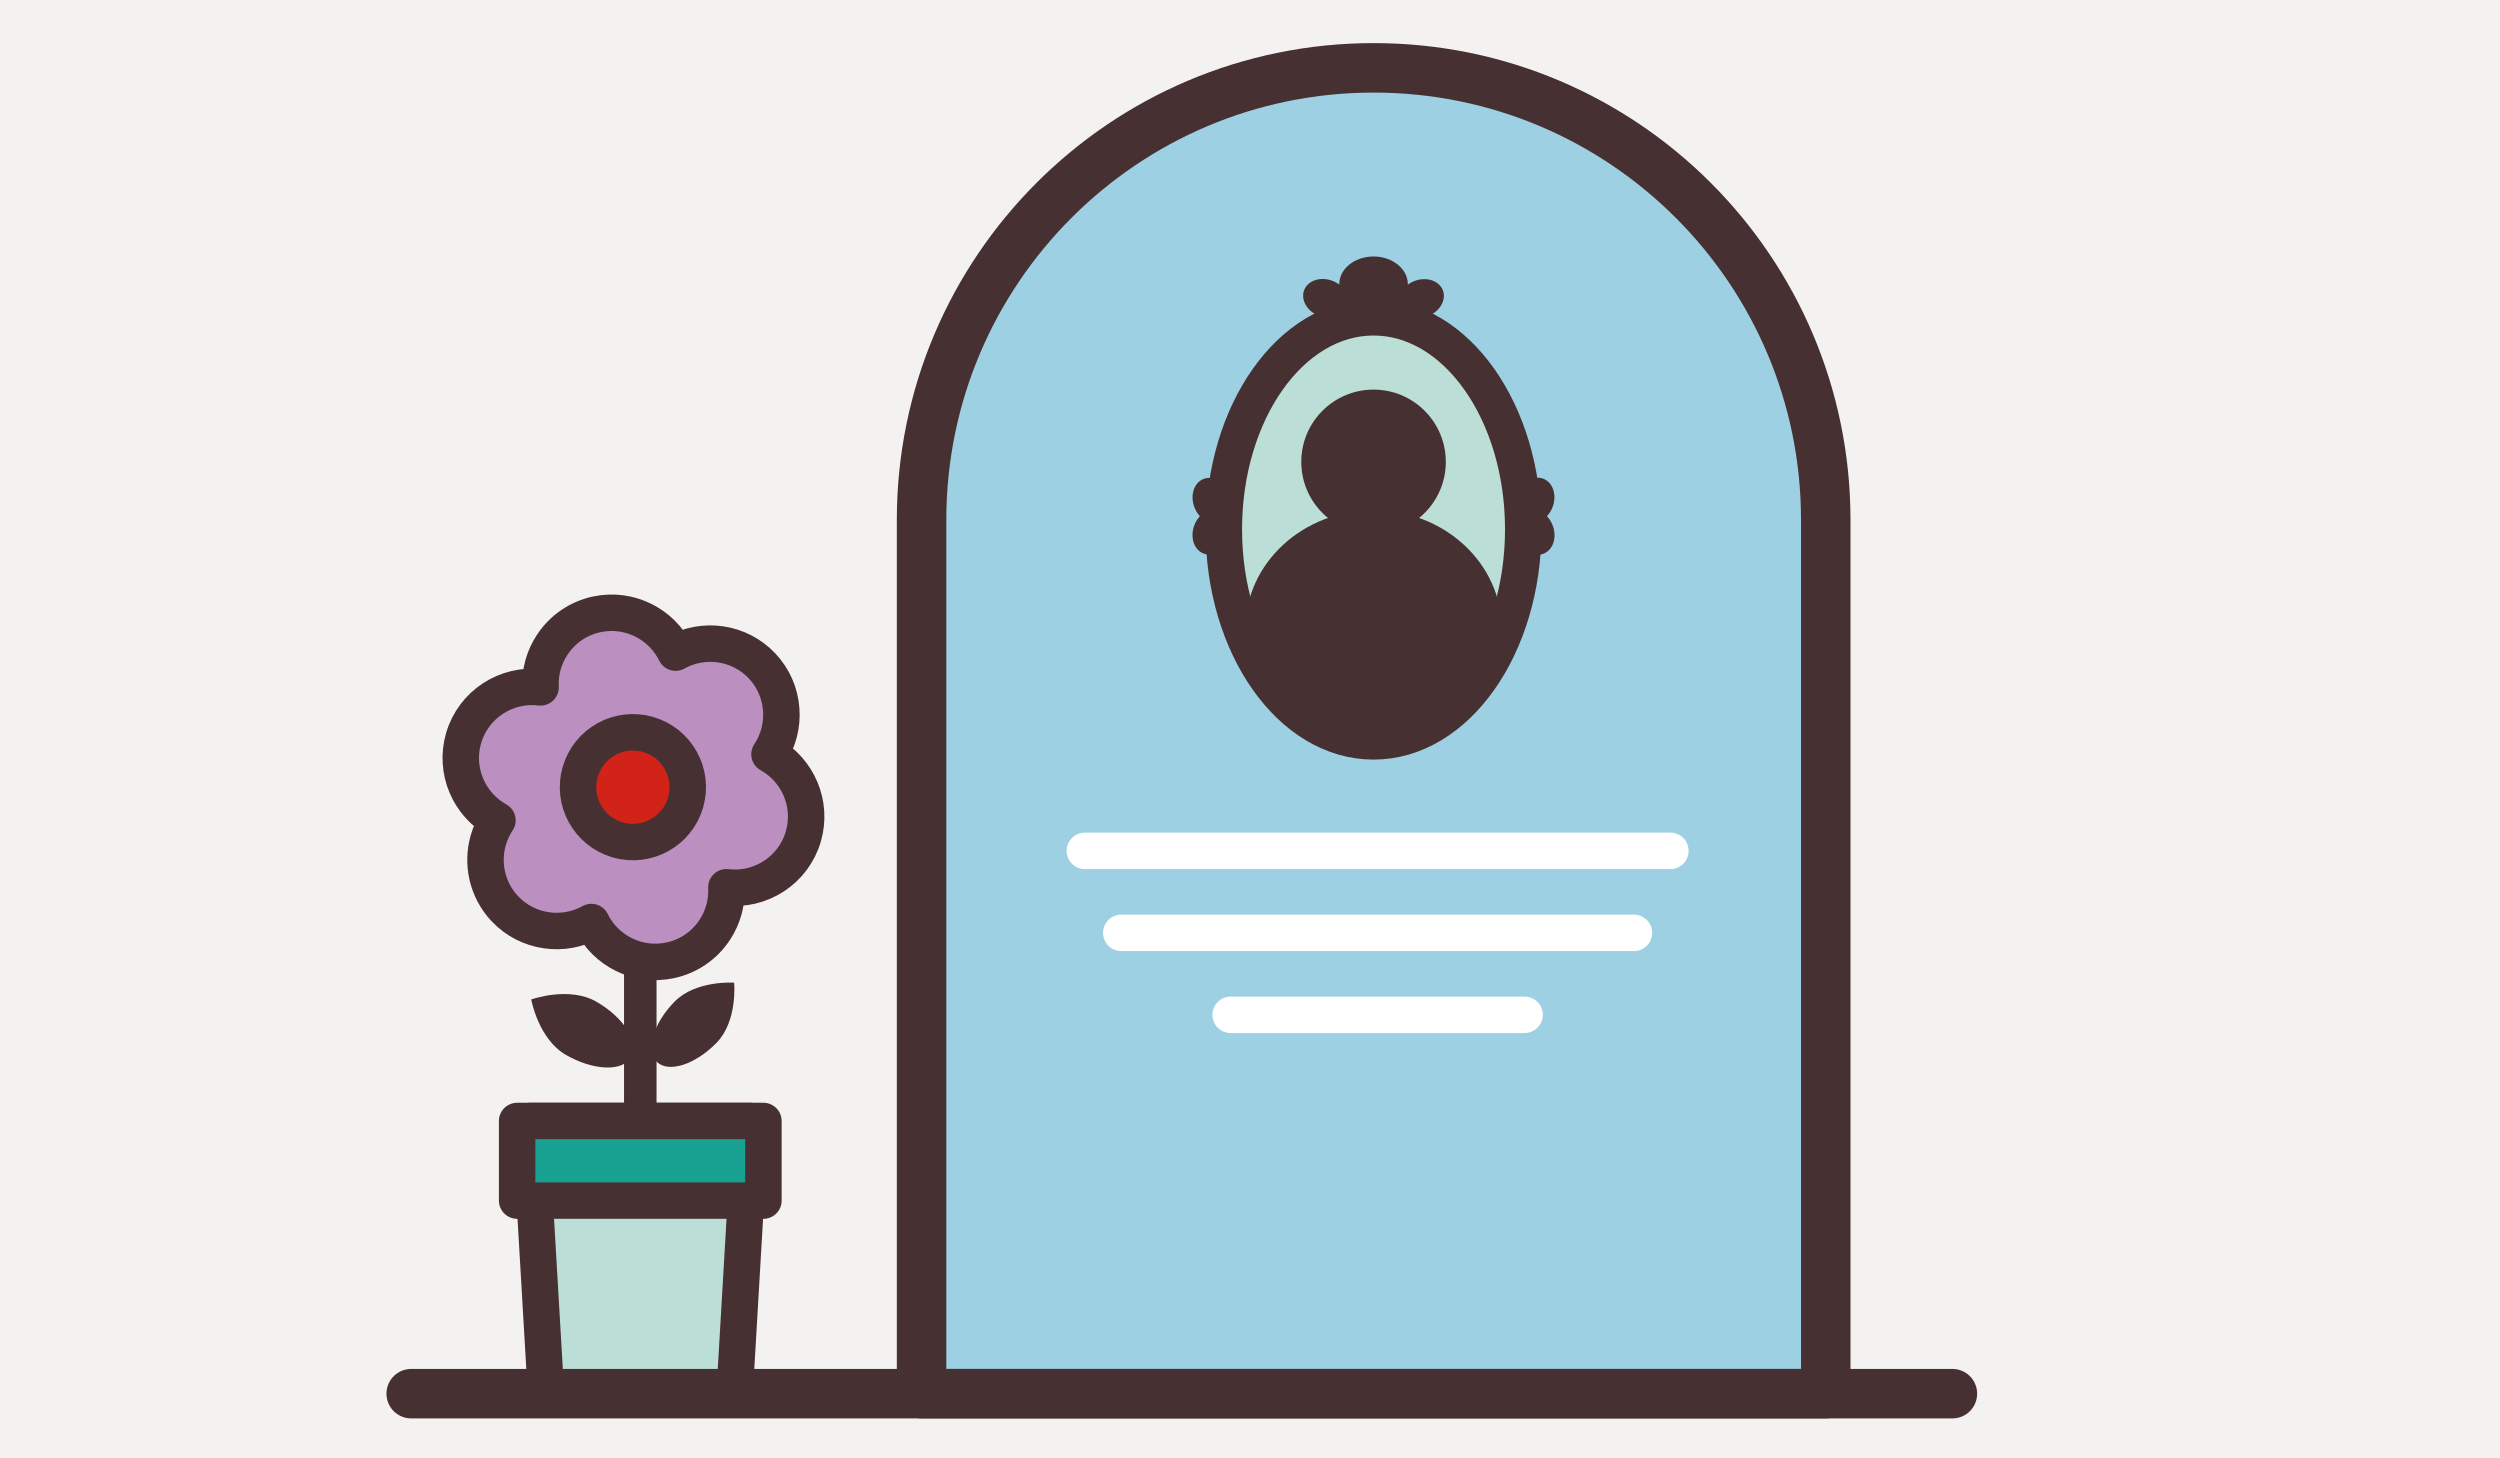 <?xml version="1.0" encoding="UTF-8"?><svg xmlns="http://www.w3.org/2000/svg" viewBox="0 0 960 560"><g id="Background_color"><rect width="960" height="560" fill="#f4f2f0"/></g><g id="Design"><path d="M527.49,26.05h0c95.81,0,173.6,77.79,173.6,173.6v335.52h-347.21V199.65c0-95.81,77.79-173.6,173.6-173.6Z" fill="#9cd0e2"/><path d="M527.49,26.05h0c95.81,0,173.6,77.79,173.6,173.6v335.52h-347.21V199.65c0-95.81,77.79-173.6,173.6-173.6Z" fill="none" stroke="#463031" stroke-linecap="round" stroke-linejoin="round" stroke-width="19"/><line x1="416.57" y1="326.73" x2="641.43" y2="326.73" fill="none" stroke="#fff" stroke-linecap="round" stroke-linejoin="round" stroke-width="14"/><line x1="430.57" y1="358.21" x2="627.43" y2="358.21" fill="none" stroke="#fff" stroke-linecap="round" stroke-linejoin="round" stroke-width="14"/><line x1="472.56" y1="389.69" x2="585.44" y2="389.69" fill="none" stroke="#fff" stroke-linecap="round" stroke-linejoin="round" stroke-width="14"/><line x1="245.87" y1="434.05" x2="245.87" y2="323.96" fill="none" stroke="#463031" stroke-linecap="round" stroke-miterlimit="10" stroke-width="12.48"/><path d="M229.06,384.68c10.59,6.12,16.55,15.64,13.3,21.27-3.25,5.63-14.47,5.23-25.07-.88-10.59-6.12-13.3-21.27-13.3-21.27,0,0,14.47-5.23,25.07.88Z" fill="#463031"/><path d="M275.15,400.44c-8.2,8.4-18.46,11.67-22.92,7.32-4.46-4.35-1.43-14.69,6.76-23.09,8.2-8.4,22.92-7.32,22.92-7.32,0,0,1.43,14.69-6.76,23.09Z" fill="#463031"/><path d="M259.42,250.6c10.67-5.95,24.44-4.17,33.2,5.1,8.91,9.43,9.78,23.59,2.86,33.95,10.9,6.04,16.61,19.02,13.02,31.49-3.76,13.06-16.48,21.16-29.56,19.57.29,5.71-1.22,11.35-4.4,16.24-3.99,6.12-10.12,10.32-17.26,11.83-12.49,2.64-24.82-3.75-30.2-14.72-10.67,5.95-24.44,4.17-33.2-5.1-6.88-7.29-8.97-17.39-6.37-26.39.76-2.65,1.94-5.2,3.51-7.57-10.9-6.04-16.61-19.02-13.02-31.48,3.76-13.06,16.48-21.16,29.57-19.57-.15-3,.19-5.99,1.01-8.85.75-2.58,1.88-5.07,3.39-7.38,3.99-6.12,10.12-10.32,17.26-11.83,12.49-2.64,24.82,3.75,30.2,14.72" fill="#bb8fc0"/><path d="M259.42,250.6c10.67-5.95,24.44-4.17,33.2,5.1,8.91,9.43,9.78,23.59,2.86,33.95,10.9,6.04,16.61,19.02,13.02,31.49-3.76,13.06-16.48,21.16-29.56,19.57.29,5.71-1.22,11.35-4.4,16.24-3.99,6.12-10.12,10.32-17.26,11.83-12.49,2.64-24.82-3.75-30.2-14.72-10.67,5.95-24.44,4.17-33.2-5.1-6.88-7.29-8.97-17.39-6.37-26.39.76-2.65,1.94-5.2,3.51-7.57-10.9-6.04-16.61-19.02-13.02-31.48,3.76-13.06,16.48-21.16,29.57-19.57-.15-3,.19-5.99,1.01-8.85.75-2.58,1.88-5.07,3.39-7.38,3.99-6.12,10.12-10.32,17.26-11.83,12.49-2.64,24.82,3.75,30.2,14.72Z" fill="none" stroke="#463031" stroke-linecap="round" stroke-linejoin="round" stroke-width="14"/><path d="M248.87,282.03c-11.18-3.22-22.85,3.23-26.08,14.41-3.22,11.18,3.23,22.85,14.41,26.08,11.18,3.23,22.86-3.23,26.08-14.4,3.22-11.18-3.23-22.86-14.41-26.08" fill="#d22319"/><path d="M248.87,282.03c-11.18-3.22-22.85,3.23-26.08,14.41-3.22,11.18,3.23,22.85,14.41,26.08,11.18,3.23,22.86-3.23,26.08-14.4,3.22-11.18-3.23-22.86-14.41-26.08Z" fill="none" stroke="#463031" stroke-linecap="round" stroke-linejoin="round" stroke-width="14"/><polygon points="288.2 437.48 203.54 437.48 209.67 535.17 282.08 535.17 288.2 437.48" fill="#bbdfd6"/><polygon points="288.2 430.46 203.54 430.46 209.67 535.17 282.08 535.17 288.2 430.46" fill="none" stroke="#463031" stroke-linecap="round" stroke-linejoin="round" stroke-width="14"/><rect x="198.58" y="430.46" width="94.57" height="28.88" fill="#19a291"/><rect x="198.58" y="430.46" width="94.57" height="30.57" fill="none" stroke="#463031" stroke-linecap="round" stroke-linejoin="round" stroke-width="14"/><line x1="749.72" y1="535.17" x2="157.9" y2="535.17" fill="none" stroke="#463031" stroke-linecap="round" stroke-linejoin="round" stroke-width="19"/><ellipse cx="527.44" cy="203.26" rx="57.49" ry="81.42" fill="#bbdfd6"/><circle cx="527.44" cy="177.36" r="27.75" fill="#463031"/><ellipse cx="527.44" cy="241.57" rx="49.23" ry="45.64" fill="#463031"/><ellipse cx="527.44" cy="203.26" rx="57.49" ry="81.42" fill="none" stroke="#463031" stroke-linecap="round" stroke-linejoin="round" stroke-width="14"/><ellipse cx="527.44" cy="109.16" rx="13.17" ry="10.67" fill="#463031"/><ellipse cx="509.15" cy="114.62" rx="7.22" ry="8.91" transform="translate(219.42 548.7) rotate(-68.97)" fill="#463031"/><ellipse cx="545.73" cy="114.62" rx="8.91" ry="7.22" transform="translate(-4.78 203.51) rotate(-21.03)" fill="#463031"/><ellipse cx="465.4" cy="204.27" rx="8.91" ry="7.22" transform="translate(107.7 565.34) rotate(-68.97)" fill="#463031"/><ellipse cx="465.4" cy="192.18" rx="7.22" ry="8.91" transform="translate(-37.97 179.85) rotate(-21.03)" fill="#463031"/><ellipse cx="589.48" cy="204.27" rx="7.22" ry="8.91" transform="translate(-34.04 225.19) rotate(-21.03)" fill="#463031"/><ellipse cx="589.48" cy="192.18" rx="8.91" ry="7.22" transform="translate(198.52 673.4) rotate(-68.97)" fill="#463031"/></g></svg>